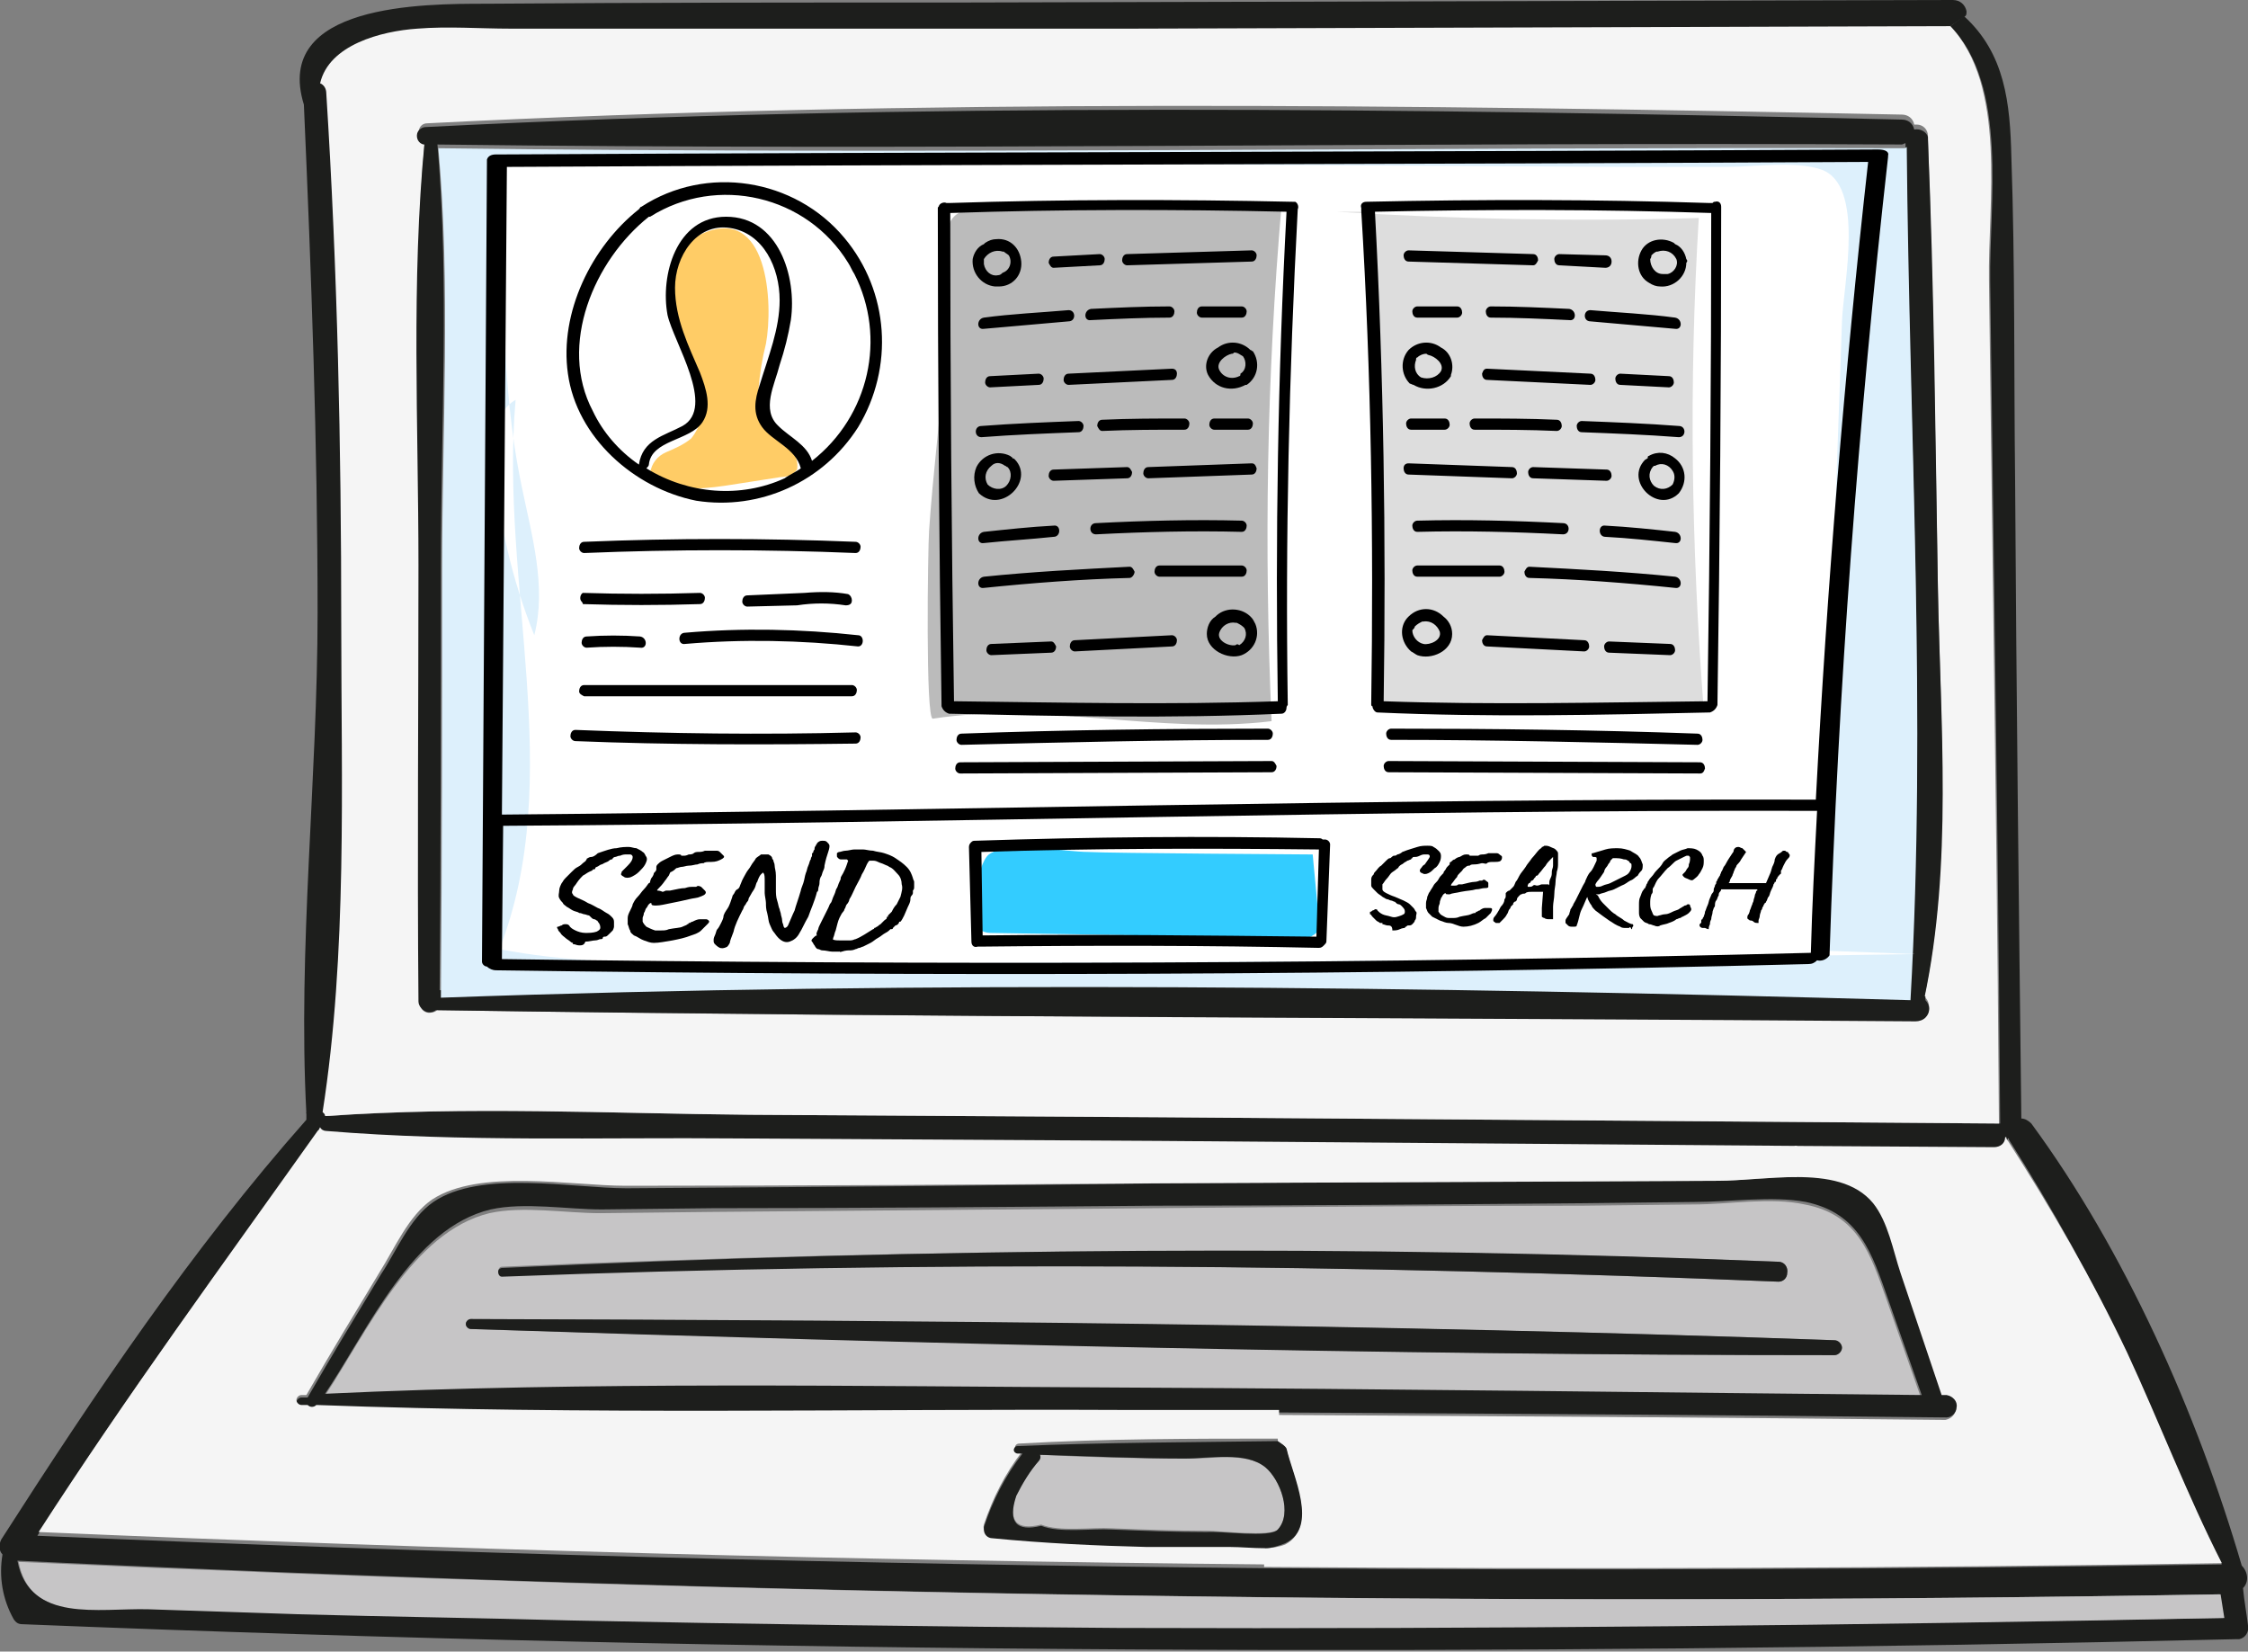 <?xml version="1.0" encoding="UTF-8"?> <svg xmlns="http://www.w3.org/2000/svg" xmlns:xlink="http://www.w3.org/1999/xlink" id="Layer_1" x="0px" y="0px" viewBox="0 0 180.5 132.6" style="enable-background:new 0 0 180.5 132.6;" xml:space="preserve"><rect x="0" y="0" width="180.5" height="132.6" fill="#808080" stroke="none"/><style type="text/css"> .st0{fill:#C6C5C6;} .st1{fill:#1D1E1C;} .st2{fill:#F5F5F5;} .st3{fill:#DDF0FC;} .st4{fill:#FFFFFF;} .st5{fill:#FFCC66;} .st6{fill:#33CCFF;} .st7{fill:#BBBBBB;} .st8{fill:#DDDDDD;} .st9{enable-background:new ;}</style><path class="st0" d="M101.6,117.8c1.2,1,2.2,3.7,1,5c-0.6,0.6-4.6,0.1-5.7,0.1c-2.5,0-5.1-0.1-7.6-0.2c-1.7-0.1-4.2,0.3-5.7-0.3 c-2,0.5-2.7-0.3-2-2.4c0.5-1,1.1-1.9,1.8-2.7c0.1-0.1,0.2-0.3,0.1-0.5c3.9,0.2,7.8,0.3,11.6,0.3C97.1,117.2,100,116.5,101.6,117.8z"></path><path class="st0" d="M151.5,104.4c0.9,2.6,1.8,5.1,2.7,7.7c-21.3-0.2-42.7-0.4-64-0.4c-21.4-0.1-42.8-0.4-64.2,0.5 c3.5-5.3,7.1-13.3,13.3-14.8c2.7-0.6,6.1,0,8.9,0l8.9-0.1C69,97.2,80.8,97.1,92.6,97c11.5-0.1,23-0.2,34.5-0.2l8.9-0.1 c2.8,0,6.2-0.6,8.9,0C149.2,97.5,150.2,100.7,151.5,104.4z M147.3,108.8c0.3,0,0.6-0.3,0.6-0.6s-0.3-0.6-0.6-0.6 c-36.4-1.3-73-1.5-109.5-1.7c-0.2,0-0.4,0.2-0.4,0.4s0.2,0.4,0.4,0.4C74.2,107.8,110.8,108.8,147.3,108.8z M142.8,102.9 c0.5,0,0.8-0.5,0.7-0.9c0-0.4-0.3-0.7-0.7-0.7c-34.2-1.3-68.3-1.1-102.5,0.4c-0.2,0-0.3,0.2-0.3,0.4c0,0.2,0.2,0.3,0.3,0.3 C74.4,101.2,108.6,101.5,142.8,102.9z"></path><path class="st1" d="M180.5,130.5c0.1,0.5-0.2,1-0.7,1.1h-0.2c-59.2,1.4-118.6,1.2-177.8-1.2c-0.3,0-0.5-0.1-0.7-0.4 c-0.9-1.6-1.2-3.4-0.9-5.2c-0.3-0.3-0.3-0.8-0.1-1.2c7.5-11.7,15.3-23.3,24.5-33.7v-0.6l1.3-0.1c0.1,0.1,0.3,0.2,0.3,0.4h0.1 c11.3-0.8,22.7-0.2,34-0.1l33,0.2l67,0.5c0.1,0,0.2,0,0.3,0c-0.1-14.9-0.3-29.8-0.5-44.6l-0.3-23c-0.1-6.1,1.5-15.7-3.2-20.5 l1.1-0.8c3.3,3,3.7,7,3.8,11.3c0.3,8.6,0.2,17.3,0.3,25.9c0.1,17.1,0.3,34.2,0.5,51.3c0.3,0,0.6,0.2,0.8,0.4 c7.5,10.2,13.3,23.2,16.9,35.5c0.5,0.5,0.6,1.3,0.1,1.8c0,0,0,0,0,0l0,0C180.2,128.6,180.4,129.6,180.5,130.5z M178.5,129.9 l-0.3-1.9c-58.9,1-117.9,0.1-176.8-2.7c0.9,4.9,6.3,3.7,10.4,3.8l12,0.4l22,0.5c14.7,0.3,29.3,0.5,43.9,0.6 C119.3,130.8,148.9,130.4,178.5,129.9L178.5,129.9L178.5,129.9z M178.4,125.6c-2.8-5.5-5-11.3-7.6-16.9c-2.8-5.9-6-11.7-9.5-17.2 c0,0,0-0.1,0-0.1h-0.1c0,0.5-0.4,0.8-0.9,0.8l-16-0.1l-51-0.3l-34-0.2c-11-0.1-22.1,0.3-33-0.6c-0.2,0-0.4-0.1-0.5-0.3l-0.2,0.2 c0,0.1-0.1,0.2-0.2,0.2c-7.6,10.6-15.4,21.1-22.4,32.2c32.8,1.4,65.6,2.3,98.5,2.6C127.2,126.1,152.8,126,178.4,125.6L178.4,125.6 L178.4,125.6z"></path><path class="st0" d="M178.3,128l0.3,1.9c-29.6,0.6-59.2,0.9-88.8,0.8c-14.7-0.1-29.3-0.3-43.9-0.6c-7.3-0.2-14.7-0.3-22-0.5l-12-0.4 c-4-0.1-9.5,1.1-10.4-3.8C60.3,128.1,119.3,129,178.3,128z"></path><path class="st2" d="M170.8,108.6c2.6,5.6,4.8,11.4,7.6,16.9c-25.6,0.4-51.3,0.5-76.9,0.3v-1.5c0.6,0,1.2-0.1,1.7-0.3 c2.6-1.4,0.6-5.4,0.1-7.6c-0.1-0.3-0.3-0.5-0.7-0.5v-2.3c17.9,0.1,35.7,0.2,53.6,0.4c0.5-0.1,0.9-0.5,0.8-1c0-0.4-0.4-0.8-0.8-0.8 h-0.4c-1.1-3.3-2.2-6.6-3.3-9.8c-0.6-1.7-1-4.1-2.2-5.6c-1.4-1.7-3.7-2.1-6.2-2.1V92l16,0.1c0.5,0,0.9-0.3,0.9-0.8h0.1 c0,0,0,0.1,0,0.1C164.7,97,168,102.7,170.8,108.6z"></path><path class="st2" d="M160.5,90.2c-0.1,0-0.2,0-0.3,0l-67-0.5l-33-0.2c-11.3-0.1-22.7-0.7-34,0.1h-0.1c0-0.2-0.2-0.3-0.3-0.4 c2-12.7,1.4-26.3,1.5-39.2c0-14.2-0.2-28.5-1.2-42.6c0-0.4-0.2-0.7-0.6-0.8c0.7-3,4.9-4.2,7.8-4.4c2.5-0.2,5,0,7.5,0h17l33,0 l65.7-0.2c4.7,4.8,3.1,14.4,3.2,20.5c0.1,7.7,0.2,15.3,0.3,23C160.2,60.5,160.4,75.3,160.5,90.2z M154.5,80.1 c2.2-10.7,1.3-22.1,1.1-33c-0.2-12.1-0.4-24.1-0.8-36.2c0-0.5-0.4-0.9-0.9-0.9c0,0,0,0,0,0h-0.2c-0.1-0.5-0.5-0.8-1-0.8 C113.4,8.4,73.6,7.9,34.3,9.9c-0.4,0-0.7,0.3-0.7,0.8c0,0.3,0.2,0.6,0.5,0.7c-1,11.3-0.4,22.8-0.4,34.1c0,11.7-0.1,23.3,0,35 c0,0.5,0.4,0.9,0.9,0.8c0.2,0,0.4-0.1,0.5-0.2c39.6,0.6,79.2,0.6,118.8,0.8c0.6,0,1-0.4,1-1c0-0.3-0.1-0.6-0.3-0.8 C154.6,80.2,154.6,80.2,154.5,80.1L154.5,80.1L154.5,80.1z"></path><path class="st1" d="M156.8,0c0.6,0,1,0.4,1.1,0.9c0,0.2,0,0.3-0.1,0.4l-1.2,0.8L90.9,2.3H41c-2.5,0-5-0.2-7.5,0 c-2.9,0.2-7.1,1.3-7.8,4.4c0.3,0.1,0.5,0.4,0.5,0.8c0.9,14.2,1.2,28.4,1.2,42.6c0,12.8,0.5,26.4-1.5,39.2l-1.3,0.1 c-0.7-13.3,0.9-26.9,0.9-40.2c0-13.6-0.5-27.2-1.1-40.8C21.9,0.3,34,0.3,39,0.3c13-0.1,25.9-0.1,38.9-0.1L156.8,0z"></path><path class="st1" d="M156.3,112c0.5,0.1,0.9,0.5,0.8,1c0,0.4-0.4,0.8-0.8,0.8c-17.9-0.2-35.7-0.3-53.6-0.4H90.3 c-21.6-0.1-43.3,0.4-64.9-0.4c-0.2,0.2-0.5,0.2-0.7,0h-0.5c-0.2,0-0.4-0.2-0.4-0.4c0-0.2,0.2-0.4,0.4-0.4h0.5 c1.9-3.3,3.9-6.6,5.9-9.9c1.2-1.8,2.3-4.5,4.2-5.8c3.8-2.6,11.2-1.1,15.5-1.1c14.5-0.1,28.9-0.2,43.3-0.4 c14.8-0.1,29.5-0.1,44.3-0.2c1.7,0,4-0.3,6.3-0.3c2.5,0,4.8,0.4,6.2,2.1c1.2,1.5,1.6,3.8,2.2,5.6c1.1,3.3,2.2,6.5,3.3,9.8H156.3 L156.3,112z M154.3,112c-0.9-2.6-1.8-5.1-2.7-7.7c-1.3-3.7-2.3-6.9-6.6-7.8c-2.7-0.5-6.1,0-8.9,0l-8.9,0.1 c-11.5,0.1-23,0.2-34.5,0.2c-11.8,0.1-23.7,0.2-35.5,0.2l-8.9,0.1c-2.7,0-6.2-0.6-8.9,0c-6.3,1.5-9.8,9.6-13.3,14.8 c21.3-1,42.8-0.6,64.2-0.5S132.9,111.8,154.3,112L154.3,112z"></path><path class="st1" d="M155.6,47.2c0.2,10.9,1.2,22.2-1.1,33l-1.2-0.2c1.4-22.8,0-45.6-0.3-68.5c-0.1,0-0.2,0.1-0.3,0.1 c-39.2-0.2-78.5,0.5-117.7,0h-1c-0.4-0.1-0.6-0.5-0.5-0.9c0.1-0.3,0.4-0.5,0.7-0.5c39.3-2,79.1-1.5,118.5-0.6c0.5,0,0.9,0.3,1,0.8 c0.5-0.1,1,0.2,1.1,0.6c0,0.1,0,0.1,0,0.2C155.3,23,155.4,35.1,155.6,47.2z"></path><path class="st1" d="M154.6,80.3c0.4,0.4,0.4,1,0,1.4c-0.2,0.2-0.5,0.3-0.8,0.3c-39.6-0.3-79.2-0.3-118.8-0.9 c-0.4,0.3-0.9,0.2-1.2-0.2c-0.1-0.1-0.2-0.3-0.2-0.5c-0.1-11.7,0-23.3,0-35c0-11.3-0.6-22.8,0.5-34.1h1c1,11.2,0.3,22.8,0.3,34 s0,22.8-0.1,34.2c39.2-1.3,78.8-0.9,118,0.2l1.3,0.3C154.6,80.2,154.6,80.2,154.6,80.3z"></path><path class="st3" d="M153.1,11.8c0.2,22.8,1.6,45.7,0.3,68.5c-39.2-1.1-78.8-1.6-118-0.2c0.1-11.4,0.1-22.8,0.1-34.2 s0.7-22.8-0.3-34c39.2,0.5,78.5-0.1,117.7,0C152.9,11.9,153,11.9,153.1,11.8z"></path><path class="st1" d="M147.3,107.6c0.3,0,0.6,0.3,0.6,0.6s-0.3,0.6-0.6,0.6c-36.5,0-73-0.9-109.5-2.1c-0.2,0-0.4-0.2-0.4-0.4 s0.2-0.4,0.4-0.4C74.3,106,110.8,106.3,147.3,107.6z"></path><path class="st2" d="M144.3,92v2.5c-2.2,0-4.6,0.3-6.3,0.3l-44.4,0.2c-14.5,0.1-28.9,0.2-43.4,0.2c-4.3,0-11.7-1.4-15.5,1.1 c-1.9,1.3-3,3.9-4.2,5.8c-2,3.3-4,6.6-5.9,9.9h-0.4c-0.2,0-0.4,0.2-0.4,0.4c0,0.2,0.2,0.4,0.4,0.4h0.5c0.2,0.2,0.5,0.2,0.7,0 c21.6,0.8,43.3,0.3,64.9,0.4h12.4v2.3c-7,0-13.9,0-20.9,0.4c-0.1,0-0.3,0.1-0.3,0.3c0,0.1,0.1,0.3,0.3,0.3h0.3 c-1.4,1.8-2.4,3.8-3.1,5.9c-0.1,0.4,0.1,0.7,0.5,0.8h0.2c4.1,0.3,8.3,0.6,12.4,0.7c2.2,0.1,4.5,0.1,6.7,0c0.7,0,1.8,0.1,2.8,0.1v1.6 c-32.8-0.3-65.7-1.2-98.5-2.6c7.1-11,14.8-21.5,22.4-32.2l0.1-0.1l0.1-0.2c0.1,0.2,0.3,0.3,0.5,0.3c10.9,0.9,22,0.5,33,0.6l34,0.2 L144.3,92z"></path><path class="st1" d="M142.8,101.3c0.5,0,0.8,0.5,0.7,0.9c0,0.4-0.3,0.7-0.7,0.7c-34.1-1.4-68.4-1.7-102.5-0.4 c-0.2,0-0.3-0.2-0.3-0.4c0-0.2,0.2-0.3,0.3-0.3C74.5,100.2,108.6,99.9,142.8,101.3z"></path><path class="st1" d="M103.3,116.3c0.5,2.2,2.6,6.3-0.1,7.6c-0.5,0.2-1.1,0.4-1.6,0.4c-1,0-2-0.1-2.8-0.1h-6.7 c-4.1-0.1-8.3-0.3-12.4-0.7c-0.4,0-0.7-0.3-0.7-0.7c0-0.1,0-0.1,0-0.2c0.7-2.1,1.7-4.1,3.1-5.9h-0.4c-0.1,0-0.3-0.1-0.3-0.3 c0-0.1,0.1-0.3,0.3-0.3l0,0l0,0c7-0.3,13.9-0.3,20.9-0.4C102.9,115.9,103.2,116.1,103.3,116.3z M102.6,122.8c1.2-1.3,0.2-4-1-5 c-1.6-1.3-4.5-0.7-6.5-0.7c-3.9,0-7.8-0.2-11.6-0.3c0.1,0.2,0,0.4-0.1,0.5c-0.7,0.8-1.3,1.8-1.8,2.8c-0.7,2.1,0,2.9,2,2.4 c1.5,0.6,4,0.2,5.7,0.3c2.5,0.1,5.1,0.2,7.6,0.2C98,122.9,102,123.5,102.6,122.8L102.6,122.8L102.6,122.8z"></path><path class="st4" d="M40.6,12.9c-0.2,8.8-0.5,17.6,1.3,26.2c0.8,3.9,2,8,1,11.9c-1.8-4.5-2.9-9.2-3.2-14c-0.1-1.8,0.1-4,1.7-4.9 c-1.3,14.8,4.1,30.3-1.3,44.1c5.1,1,10.4,1.1,15.6,1.1c32.7,0.1,65.4-0.2,98.1-0.7l-8-0.3c0.2,0,1.4-30.7,1.5-33.5 c0.2-5.7,0.4-11.3,0.6-17c0.1-2.9,1.9-11-1.7-12.2c-2.1-0.7-5.3-0.2-7.5-0.2H130l-16.9-0.1L79,13.1L40.6,12.9z"></path><path class="st5" d="M61.5,27.6c-0.3,1.2-0.5,2.4-0.6,3.7c-0.1,1.3,0.3,2.5,1.1,3.5c0.4,0.5,1,0.8,1.4,1.2c0.5,0.4,0.7,1.1,0.6,1.7 c-0.3,0.4-0.8,0.6-1.3,0.6L58.2,39c-2.1,0.3-4.5,0.5-6-1c0.1-0.8,0.6-1.4,1.3-1.7c0.7-0.3,1.4-0.6,2-1.1c0.8-1,1.1-2.3,0.7-3.5 c-0.6-3.8-5.3-10.4,0.1-12.9S62.1,24.4,61.5,27.6z"></path><path class="st6" d="M78.6,74.6c0.3,0.2,0.6,0.3,0.9,0.3l24.9,0.4c0.5,0.1,1-0.1,1.4-0.5c0.1-0.3,0.2-0.6,0.1-0.9l-0.5-5.3 c0,0-16.5-0.1-18-0.2c-1.9,0-6.5-0.9-8,0.2C78.4,69.4,77.9,73.7,78.6,74.6z"></path><path class="st7" d="M74.9,57.7c9-1.4,18.2,1.3,27.2,0.2c-0.6-13.8-0.4-27.6,0.8-41.4c-4.7,0-9.5,0-14.2,0.1c-2.4,0-4.8,0.1-7.2,0.1 c-1.4,0-4-0.4-5,0.8c-0.9,1.1-0.4,3.4-0.4,4.6c0,2.3-0.1,4.6-0.3,6.9c-0.3,4.6-0.9,9.1-1.2,13.6C74.5,44,74.3,57.8,74.9,57.7z"></path><path class="st8" d="M110,17c0.7,12.8,1,25.6,0.7,38.4c-0.1,0.5,0.1,1,0.4,1.4c0.3,0.1,0.6,0.2,0.9,0.2h24.8 c-1-13.1-1.2-26.3-0.4-39.5c-9.7,0.3-19.4,0.1-29.1-0.5"></path><path d="M150.8,12C113.9,12.2,77,12.2,40,12.4h-0.2c-0.3,0-0.6,0.1-0.7,0.4l-0.4,64.4c0,0.2,0.2,0.4,0.4,0.4 c0.2,0.2,0.5,0.3,0.7,0.3c35.1,0.5,70.3,0.4,105.4-0.5c0.3,0,0.5-0.1,0.7-0.3c0.4,0.1,0.8-0.1,1-0.4c0.7-21.4,2.3-42.8,4.7-64.1 c0,0,0-0.1,0-0.1C151.7,12.2,151.4,12,150.8,12z M145.8,64.2c-35.2-0.1-70.3,0.9-105.5,1.2l0.4-52c36.4-0.2,72.9-0.2,109.3-0.4 C148.1,30,146.7,47.1,145.8,64.2L145.8,64.2z M40.3,77l0.1-10.7c35.2-0.2,70.3-1.3,105.5-1.2c-0.2,3.8-0.4,7.6-0.5,11.4h-0.1 C110.3,77.4,75.3,77.5,40.3,77z"></path><path d="M51.5,16.6c-0.1,0-0.1,0.1-0.2,0.2c-3.8,3-6.4,8.3-5.7,13.2c0.7,5.1,5.3,9.2,10.3,10.2c5.1,0.8,10.2-1.5,13-5.9 c2.9-4.8,2.5-10.9-1.1-15.2C63.8,14.3,56.7,13.2,51.5,16.6z M51.9,37.6c0.1-0.1,0.2-0.2,0.2-0.3c0.2-2,3.3-1.9,4.3-3.4 c0.8-1.2,0.3-2.7-0.2-4c-0.9-2.1-2-4.3-2-6.8s1.7-5.2,4.4-4.8c2.7,0.4,4,3.2,4,5.8c0,2.3-0.9,4.5-1.6,6.8c-0.4,1.2-0.6,2.3,0.2,3.4 s2.7,1.7,3.1,3.3c-0.4,0.3-0.9,0.5-1.3,0.8C59.5,40,55.3,39.7,51.9,37.6L51.9,37.6z M65.2,37c-0.4-1.3-1.8-1.9-2.7-2.8 c-1.4-1.3-0.3-3.3,0.1-4.9c0.4-1.2,0.7-2.4,0.9-3.6c0.5-3.5-1-8.3-5.2-8.3c-4,0-5.3,4.7-4.7,7.9c0.5,2.2,3.9,7.4,1.2,8.9 c-1.5,0.8-3.2,1.1-3.5,3.1c-1.6-1.1-2.9-2.6-3.7-4.3c-2.8-5.3,0.1-12.1,4.5-15.6l0.1,0c5.4-3.4,12.6-1.7,15.9,3.7 c0.2,0.3,0.3,0.6,0.5,0.9C71.2,27.1,69.8,33.4,65.2,37L65.2,37z"></path><path d="M104.2,16.8c0.1-0.2,0-0.5-0.2-0.6c-0.1,0-0.1,0-0.2,0c-9.2-0.2-18.4-0.2-27.6,0.1c-0.1,0-0.1,0-0.2,0 c-0.2-0.1-0.5,0-0.6,0.2c0,0.1-0.1,0.1-0.1,0.2c0,13.3,0.1,26.7,0.3,40c0.1,0.3,0.3,0.5,0.6,0.6c8.9,0.2,17.8,0.4,26.7,0 c0.2,0,0.4-0.2,0.4-0.5c0,0,0,0,0,0c0-0.1,0.1-0.2,0.1-0.2C103.2,43.2,103.5,30,104.2,16.8z M76.6,56.3c-0.2-13.1-0.3-26.1-0.3-39.2 c9-0.3,18-0.3,27-0.1c-0.7,13.1-0.9,26.2-0.7,39.3C93.9,56.6,85.2,56.4,76.6,56.3L76.6,56.3z"></path><path d="M101.8,59.4c0.3,0,0.4-0.3,0.4-0.5c0-0.2-0.2-0.4-0.4-0.4c-8.2,0-16.4,0.1-24.6,0.4c-0.3,0-0.4,0.3-0.4,0.5 c0,0.2,0.2,0.4,0.4,0.4C85.4,59.6,93.6,59.4,101.8,59.4z"></path><path d="M102.1,61.1l-25,0.1c-0.3,0-0.4,0.3-0.4,0.5c0,0.2,0.2,0.4,0.4,0.4l25-0.1c0.3,0,0.4-0.3,0.4-0.5 C102.4,61.3,102.3,61.1,102.1,61.1z"></path><path d="M106.2,67.4c-0.1-0.1-0.2-0.1-0.3-0.1c-9.2-0.2-18.4-0.1-27.6,0.2c-0.1,0-0.2,0-0.3,0.1c-0.1,0.1-0.2,0.2-0.2,0.4l0.2,7.6 c0,0.3,0.2,0.5,0.5,0.4c0,0,0.1,0,0.1,0h0.1c9.1-0.1,18.2-0.1,27.2,0.1c0.2,0,0.3-0.1,0.4-0.2c0.1-0.1,0.2-0.2,0.2-0.3l0.3-7.8 c0-0.2-0.2-0.4-0.4-0.4C106.3,67.4,106.2,67.4,106.2,67.4z M78.9,75.1l-0.1-6.7c9-0.3,18.1-0.3,27.1-0.2l-0.2,7 C96.7,75.1,87.8,75,78.9,75.1z"></path><path d="M68.7,43.5c-7.3-0.3-14.5-0.3-21.8,0c-0.3,0-0.4,0.3-0.4,0.5c0,0.2,0.2,0.4,0.4,0.4c7.3-0.3,14.5-0.3,21.8,0 c0.3,0,0.4-0.3,0.4-0.5C69.1,43.7,68.9,43.5,68.7,43.5z"></path><path d="M46.8,48.5c3.1,0.1,6.3,0.1,9.4,0c0.3,0,0.4-0.3,0.4-0.5c0-0.2-0.2-0.4-0.4-0.4c-3.1,0.1-6.3,0.1-9.4,0 c-0.2,0.1-0.3,0.5-0.1,0.7C46.7,48.3,46.8,48.4,46.8,48.5z"></path><path d="M64.6,47.6L60,47.8c-0.3,0-0.4,0.3-0.4,0.5c0,0.2,0.2,0.4,0.4,0.4l4-0.1c1.3-0.2,2.6-0.2,3.9,0c0.3,0,0.5-0.1,0.5-0.4 c0-0.2-0.1-0.4-0.3-0.5C67,47.5,65.8,47.5,64.6,47.6z"></path><path d="M51.4,51.1c-1.4-0.1-2.9-0.1-4.3,0c-0.3,0-0.4,0.3-0.4,0.5c0,0.2,0.2,0.4,0.4,0.4c1.4-0.1,2.9-0.1,4.3,0 C52,52.1,52,51.2,51.4,51.1z"></path><path d="M68.9,51c-4.6-0.5-9.3-0.6-13.9-0.2c-0.6,0-0.6,1,0,0.9c4.6-0.4,9.3-0.3,13.9,0.2C69.4,51.9,69.4,51,68.9,51z"></path><path d="M46.9,55.9c7.2,0,14.3,0,21.5,0c0.3,0,0.4-0.3,0.4-0.5c0-0.2-0.2-0.4-0.4-0.4c-7.2,0-14.3,0-21.5,0c-0.3,0-0.4,0.3-0.4,0.5 C46.5,55.7,46.7,55.8,46.9,55.9z"></path><path d="M68.7,58.8c-7.5,0.2-15,0.1-22.5-0.2c-0.3,0-0.4,0.3-0.4,0.5c0,0.2,0.2,0.4,0.4,0.4c7.5,0.3,15,0.3,22.5,0.2 c0.3,0,0.4-0.3,0.4-0.5C69.1,59,68.9,58.8,68.7,58.8z"></path><path d="M80.2,23c1.1,0,1.9-0.9,1.8-2s-0.9-1.9-2-1.8c-0.3,0-0.6,0.1-0.9,0.3c0,0-0.1,0.1-0.1,0.1c-0.5,0.2-0.8,0.7-0.9,1.2 c-0.1,1.1,0.7,2.1,1.8,2.2C80,23,80.1,23,80.2,23z M80.1,22.1c-0.5,0.1-1-0.3-1.1-0.9c0-0.1,0-0.3,0-0.4c0.3-0.5,0.9-0.8,1.5-0.6 h0.1c0.1,0.1,0.3,0.2,0.4,0.3c0.3,0.5,0.1,1.2-0.5,1.4C80.4,22,80.3,22.1,80.1,22.1z"></path><path d="M90.5,21.3l10-0.3c0.3,0,0.4-0.3,0.4-0.5c0-0.2-0.2-0.4-0.4-0.4l-10,0.3c-0.3,0-0.4,0.3-0.4,0.5 C90.1,21.1,90.3,21.3,90.5,21.3z"></path><path d="M84.6,21.5l3.7-0.2c0.3,0,0.4-0.3,0.4-0.5c0-0.2-0.2-0.4-0.4-0.4l-3.7,0.2c-0.3,0-0.4,0.3-0.4,0.5 C84.3,21.3,84.4,21.5,84.6,21.5z"></path><path d="M99.7,25.5c0.3,0,0.4-0.3,0.4-0.5c0-0.2-0.2-0.4-0.4-0.4h-3.2c-0.3,0-0.4,0.3-0.4,0.5c0,0.2,0.2,0.4,0.4,0.4H99.7z"></path><path d="M87.6,25.7c2.1-0.1,4.2-0.2,6.3-0.2c0.3,0,0.4-0.3,0.4-0.5c0-0.2-0.2-0.4-0.4-0.4c-2.1,0-4.2,0.1-6.3,0.2 C87,24.9,87,25.8,87.6,25.7z"></path><path d="M85.8,24.9c-2.3,0.2-4.6,0.3-6.8,0.6c-0.6,0.1-0.6,1,0,0.9c2.3-0.2,4.5-0.4,6.8-0.6C86.4,25.8,86.4,24.9,85.8,24.9z"></path><path d="M81.5,36.9c-0.1-0.1-0.1-0.1-0.2-0.1c0-0.1-0.1-0.1-0.2-0.2c-1-0.5-2.2-0.1-2.7,0.9c-0.3,0.7-0.2,1.5,0.2,2.1 C80.4,41.3,83.1,38.6,81.5,36.9z M80.7,37.4L80.7,37.4c0.1,0,0.1,0.1,0.2,0.1c0.4,0.4,0.3,1.1-0.1,1.5c-0.4,0.4-1.1,0.3-1.5-0.1 c-0.3-0.5-0.2-1.1,0.3-1.5C79.9,37.1,80.3,37.1,80.7,37.4L80.7,37.4z"></path><path d="M100.5,37.2l-8.3,0.3c-0.3,0-0.4,0.3-0.4,0.5c0,0.2,0.2,0.4,0.4,0.4l8.3-0.3c0.3,0,0.4-0.3,0.4-0.5 C100.8,37.3,100.7,37.2,100.5,37.2z"></path><path d="M90.5,37.5l-5.9,0.2c-0.3,0-0.4,0.3-0.4,0.5c0,0.2,0.2,0.4,0.4,0.4l5.9-0.2c0.3,0,0.4-0.3,0.4-0.5 C90.8,37.7,90.7,37.5,90.5,37.5z"></path><path d="M88,42.9c3.9-0.2,7.8-0.3,11.7-0.2c0.3,0,0.4-0.3,0.4-0.5c0-0.2-0.2-0.4-0.4-0.4c-3.9-0.1-7.8,0-11.7,0.2 C87.4,42,87.4,42.9,88,42.9z"></path><path d="M79,42.7c-0.6,0.1-0.6,1,0,0.9c1.9-0.2,3.7-0.3,5.6-0.5c0.6,0,0.6-1,0-0.9C82.7,42.3,80.9,42.5,79,42.7z"></path><path d="M99.7,45.4c-2.2,0-4.4,0-6.6,0c-0.3,0-0.4,0.3-0.4,0.5c0,0.2,0.2,0.4,0.4,0.4c2.2,0,4.4,0,6.6,0c0.3,0,0.4-0.3,0.4-0.5 C100.1,45.6,99.9,45.4,99.7,45.4z"></path><path d="M90.7,45.5c-3.9,0.2-7.8,0.4-11.7,0.8c-0.6,0.1-0.6,1,0,0.9c3.9-0.4,7.8-0.7,11.7-0.8c0.2,0,0.4-0.3,0.4-0.5 C91,45.7,90.9,45.5,90.7,45.5z"></path><path d="M100.4,28.1c-0.7-0.7-1.8-0.8-2.6-0.2c-0.8,0.4-1.2,1.4-0.8,2.2c0.6,1.1,1.9,1.4,3,0.8c0,0,0,0,0.1,0 c0.9-0.6,1.1-1.8,0.5-2.7C100.5,28.2,100.5,28.1,100.4,28.1z M99.5,30.2c-0.6,0.3-1.3,0.1-1.6-0.5c-0.3-0.6,0.5-1.2,1-1.3 c0.1,0,0.1,0,0.2-0.1c0.3,0,0.5,0.2,0.7,0.3c0.3,0.4,0.3,1.1-0.2,1.4C99.6,30.1,99.6,30.2,99.5,30.2z"></path><path d="M94.1,29.6l-8.3,0.4c-0.3,0-0.4,0.3-0.4,0.5c0,0.2,0.2,0.4,0.4,0.4l8.3-0.4c0.3,0,0.4-0.3,0.4-0.5 C94.5,29.7,94.3,29.6,94.1,29.6z"></path><path d="M79.5,30.2c-0.3,0-0.4,0.3-0.4,0.5c0,0.2,0.2,0.4,0.4,0.4l3.9-0.2c0.3,0,0.4-0.3,0.4-0.5c0-0.2-0.2-0.4-0.4-0.4L79.5,30.2z"></path><path d="M97.6,49.5c-0.5,0.3-0.7,0.9-0.7,1.4c0,1.3,1.7,2.1,2.8,1.7c1-0.4,1.5-1.5,1.1-2.5c-0.1-0.2-0.2-0.4-0.3-0.5 c-0.7-0.8-2-0.9-2.8-0.2C97.7,49.4,97.7,49.4,97.6,49.5z M99.2,51.8c-0.6,0.1-1.5-0.4-1.3-1c0.2-0.6,0.8-0.9,1.3-0.8h0.1 c0.2,0.1,0.4,0.2,0.6,0.4c0.3,0.5,0.1,1.1-0.4,1.4C99.4,51.7,99.3,51.7,99.2,51.8L99.2,51.8z"></path><path d="M94.1,51l-7.8,0.4c-0.3,0-0.4,0.3-0.4,0.5c0,0.2,0.2,0.4,0.4,0.4l7.8-0.4c0.3,0,0.4-0.3,0.4-0.5C94.5,51.2,94.3,51,94.1,51z "></path><path d="M84.4,51.5l-4.8,0.2c-0.3,0-0.4,0.3-0.4,0.5c0,0.2,0.2,0.4,0.4,0.4l4.8-0.2c0.3,0,0.4-0.3,0.4-0.5 C84.7,51.7,84.6,51.5,84.4,51.5z"></path><path d="M100.2,34.5c0.3,0,0.4-0.3,0.4-0.5c0-0.2-0.2-0.4-0.4-0.4h-2.7c-0.3,0-0.4,0.3-0.4,0.5c0,0.2,0.2,0.4,0.4,0.4H100.2z"></path><path d="M88.5,34.6c2.2-0.1,4.4-0.1,6.6-0.1c0.3,0,0.4-0.3,0.4-0.5c0-0.2-0.2-0.4-0.4-0.4c-2.2,0-4.4,0-6.6,0.1 c-0.3,0-0.4,0.3-0.4,0.5C88.2,34.4,88.3,34.6,88.5,34.6z"></path><path d="M78.8,35.1c2.6-0.2,5.2-0.3,7.8-0.4c0.3,0,0.4-0.3,0.4-0.5c0-0.2-0.2-0.4-0.4-0.4c-2.6,0.1-5.2,0.2-7.8,0.4 C78.2,34.2,78.2,35.1,78.8,35.1z"></path><path d="M110.1,56.5c0,0.1,0,0.2,0.1,0.2c0,0.2,0.2,0.5,0.4,0.5c0,0,0,0,0,0c8.9,0.4,17.8,0.2,26.7,0c0.3-0.1,0.5-0.3,0.6-0.6 c0.2-13.3,0.3-26.7,0.3-40c0-0.3-0.2-0.5-0.5-0.4c-0.1,0-0.1,0-0.2,0.1c-0.1,0-0.1,0-0.2,0c-9.2-0.3-18.4-0.3-27.6-0.1 c-0.3,0-0.5,0.2-0.4,0.5c0,0.1,0,0.1,0,0.2C110.1,30,110.3,43.2,110.1,56.5z M111.1,56.3c0.2-13.1,0-26.2-0.7-39.3 c9-0.2,18-0.2,27,0.1c0,13.1-0.1,26.1-0.3,39.2C128.3,56.4,119.7,56.6,111.1,56.3L111.1,56.3z"></path><path d="M111.7,59.4c-0.3,0-0.4-0.3-0.4-0.5c0-0.2,0.2-0.4,0.4-0.4c8.2,0,16.4,0.1,24.6,0.4c0.3,0,0.4,0.3,0.4,0.5 c0,0.2-0.2,0.4-0.4,0.4C128.2,59.6,119.9,59.4,111.7,59.4z"></path><path d="M136.5,62.1l-25-0.1c-0.3,0-0.4-0.3-0.4-0.5c0-0.2,0.2-0.4,0.4-0.4l25,0.1c0.3,0,0.4,0.3,0.4,0.5 C136.8,62,136.7,62.1,136.5,62.1"></path><path d="M135.4,20.8c-0.1-0.5-0.4-1-0.9-1.2c0,0-0.1-0.1-0.1-0.1c-0.9-0.5-2.1-0.3-2.6,0.6c-0.5,0.9-0.3,2.1,0.6,2.6 c0.3,0.2,0.6,0.3,0.9,0.3c1.1,0.1,2.1-0.8,2.1-1.9C135.5,21,135.5,20.9,135.4,20.8z M132.6,20.5c0.1-0.1,0.2-0.2,0.4-0.3h0.1 c0.6-0.2,1.2,0,1.5,0.6c0.2,0.5-0.2,1.1-0.7,1.2c-0.1,0-0.2,0-0.4,0c-0.6,0-1-0.6-1-1.2C132.5,20.8,132.6,20.7,132.6,20.5z"></path><path d="M123.1,21.3l-10-0.3c-0.3,0-0.4-0.3-0.4-0.5c0-0.2,0.2-0.4,0.4-0.4l10,0.3c0.3,0,0.4,0.3,0.4,0.5 C123.4,21.1,123.3,21.3,123.1,21.3z"></path><path d="M128.9,21.5l-3.7-0.2c-0.3,0-0.4-0.3-0.4-0.5c0-0.2,0.2-0.4,0.4-0.4l3.7,0.1c0.3,0,0.5,0.2,0.5,0.5S129.2,21.5,128.9,21.5z"></path><path d="M113.8,25.5c-0.3,0-0.4-0.3-0.4-0.5c0-0.2,0.2-0.4,0.4-0.4h3.2c0.3,0,0.4,0.3,0.4,0.5c0,0.2-0.2,0.4-0.4,0.4H113.8z"></path><path d="M126,25.7c-2.1-0.1-4.2-0.2-6.3-0.2c-0.3,0-0.4-0.3-0.4-0.5c0-0.2,0.2-0.4,0.4-0.4c2.1,0,4.2,0.1,6.3,0.2 C126.6,24.9,126.6,25.8,126,25.7z"></path><path d="M127.7,24.9c2.3,0.2,4.6,0.3,6.8,0.6c0.6,0.1,0.6,1,0,0.9c-2.3-0.2-4.5-0.4-6.8-0.6C127.1,25.8,127.1,24.9,127.7,24.9z"></path><path d="M134.8,39.6c0.7-0.9,0.6-2.1-0.3-2.8c-0.6-0.5-1.4-0.6-2.1-0.2c-0.1,0-0.1,0.1-0.1,0.2c-0.1,0-0.1,0.1-0.2,0.1 C130.4,38.6,133.1,41.3,134.8,39.6z M134.3,38.9c-0.4,0.4-1,0.5-1.5,0.1c-0.4-0.4-0.5-1-0.1-1.5c0,0,0.1-0.1,0.1-0.1h0.1 c0.5-0.3,1.1-0.1,1.4,0.4C134.5,38.1,134.5,38.5,134.3,38.9L134.3,38.9z"></path><path d="M113.1,37.2l8.3,0.3c0.3,0,0.4,0.3,0.4,0.5c0,0.2-0.2,0.4-0.4,0.4l-8.3-0.3c-0.3,0-0.4-0.3-0.4-0.5 C112.7,37.3,112.9,37.2,113.1,37.2z"></path><path d="M123.1,37.5l5.9,0.2c0.3,0,0.4,0.3,0.4,0.5c0,0.2-0.2,0.4-0.4,0.4l-5.9-0.2c-0.3,0-0.4-0.3-0.4-0.5 C122.7,37.7,122.9,37.5,123.1,37.5z"></path><path d="M125.5,42.9c-3.9-0.2-7.8-0.3-11.7-0.2c-0.3,0-0.4-0.3-0.4-0.5c0-0.2,0.2-0.4,0.4-0.4c3.9-0.1,7.8,0,11.7,0.2 C126.1,42,126.1,42.9,125.5,42.9z"></path><path d="M134.5,42.7c0.6,0.1,0.6,1,0,0.9c-1.9-0.2-3.7-0.4-5.6-0.5c-0.6,0-0.6-1,0-0.9C130.8,42.3,132.7,42.5,134.5,42.7z"></path><path d="M113.8,45.4c2.2,0,4.4,0,6.6,0c0.3,0,0.4,0.3,0.4,0.5c0,0.2-0.2,0.4-0.4,0.4c-2.2,0-4.4,0-6.6,0c-0.3,0-0.4-0.3-0.4-0.5 C113.4,45.6,113.6,45.4,113.8,45.4z"></path><path d="M122.8,45.5c3.9,0.2,7.8,0.4,11.7,0.8c0.6,0.1,0.6,1,0,0.9c-3.9-0.4-7.8-0.7-11.7-0.8c-0.3,0-0.4-0.3-0.4-0.5 C122.5,45.7,122.6,45.5,122.8,45.5z"></path><path d="M113.5,30.9c1,0.6,2.4,0.3,3-0.7c0,0,0,0,0-0.1c0.3-0.8,0-1.8-0.8-2.2c-0.8-0.6-1.9-0.5-2.6,0.2c-0.7,0.8-0.6,2,0.1,2.7 C113.3,30.8,113.4,30.9,113.5,30.9z M113.8,28.7c0.2-0.2,0.5-0.3,0.7-0.3c0.1,0,0.1,0.1,0.2,0.1c0.5,0.1,1.3,0.7,1,1.3 c-0.3,0.5-1,0.7-1.6,0.5c-0.5-0.3-0.6-0.9-0.4-1.4C113.7,28.8,113.7,28.7,113.8,28.7z"></path><path d="M119.4,29.6l8.3,0.4c0.3,0,0.4,0.3,0.4,0.5c0,0.2-0.2,0.4-0.4,0.4l-8.3-0.4c-0.3,0-0.4-0.3-0.4-0.5 C119.1,29.7,119.2,29.6,119.4,29.6z"></path><path d="M134,30.2c0.3,0,0.4,0.3,0.4,0.5c0,0.2-0.2,0.4-0.4,0.4l-3.9-0.2c-0.3,0-0.4-0.3-0.4-0.5c0-0.2,0.2-0.4,0.4-0.4L134,30.2z"></path><path d="M113,49.6c-0.7,0.8-0.5,2,0.3,2.7c0.2,0.1,0.3,0.2,0.5,0.3c1.1,0.4,2.8-0.3,2.8-1.7c0-0.6-0.3-1.1-0.7-1.4 c-0.8-0.8-2-0.8-2.8,0C113.1,49.5,113,49.6,113,49.6z M113.6,50.3c0.2-0.2,0.4-0.3,0.6-0.4h0.1c0.6-0.1,1.1,0.3,1.3,0.8 c0.2,0.7-0.8,1.1-1.3,1c-0.5-0.1-0.9-0.6-0.9-1.1C113.5,50.5,113.6,50.4,113.6,50.3z"></path><path d="M119.4,51l7.8,0.4c0.3,0,0.4,0.3,0.4,0.5c0,0.2-0.2,0.4-0.4,0.4l-7.8-0.4c-0.3,0-0.4-0.3-0.4-0.5 C119.1,51.2,119.2,51,119.4,51z"></path><path d="M129.2,51.5l4.9,0.2c0.3,0,0.4,0.3,0.4,0.5c0,0.2-0.2,0.4-0.4,0.4l-4.9-0.2c-0.3,0-0.4-0.3-0.4-0.5 C128.8,51.7,129,51.5,129.2,51.5z"></path><path d="M113.3,34.5c-0.3,0-0.4-0.3-0.4-0.5c0-0.2,0.2-0.4,0.4-0.4h2.7c0.3,0,0.4,0.3,0.4,0.5c0,0.2-0.2,0.4-0.4,0.4H113.3z"></path><path d="M125,34.6c-2.2-0.1-4.4-0.1-6.6-0.1c-0.3,0-0.4-0.3-0.4-0.5c0-0.2,0.2-0.4,0.4-0.4c2.2,0,4.4,0,6.6,0.1 c0.3,0,0.4,0.3,0.4,0.5C125.4,34.4,125.2,34.6,125,34.6z"></path><path d="M134.8,35.1c-2.6-0.2-5.2-0.3-7.8-0.4c-0.3,0-0.4-0.3-0.4-0.5c0-0.2,0.2-0.4,0.4-0.4c2.6,0.1,5.2,0.2,7.8,0.4 C135.4,34.2,135.4,35.1,134.8,35.1z"></path><g class="st9"> <path d="M46.5,75.9c-0.2,0-0.3-0.1-0.5-0.1c0,0,0-0.1,0-0.1c0,0-0.1,0-0.2-0.1c-0.1-0.1-0.3-0.2-0.4-0.3c-0.1-0.1-0.3-0.2-0.4-0.4 c-0.1-0.1-0.2-0.2-0.2-0.3c-0.1-0.1-0.1-0.2,0-0.2c0.1,0,0.2-0.1,0.3-0.1c0.1-0.1,0.2-0.1,0.3-0.1s0.2,0,0.3,0.1 c0.1,0.2,0.3,0.3,0.5,0.4c0.2,0.1,0.5,0.2,0.8,0.2c0.3,0,0.6,0,0.9-0.1c0.2-0.1,0.3-0.2,0.3-0.3c0-0.1,0-0.3-0.2-0.5 c0-0.1-0.1-0.1-0.1-0.1c0,0-0.1-0.1-0.2-0.1s-0.2-0.1-0.4-0.3c-0.1,0-0.3-0.1-0.4-0.1c-0.1,0-0.2-0.1-0.4-0.1 c-0.1-0.1-0.3-0.1-0.5-0.2c-0.2-0.1-0.3-0.2-0.5-0.3c-0.1-0.1-0.3-0.2-0.3-0.3c-0.1-0.1-0.2-0.2-0.3-0.4s0-0.4,0-0.6 c0-0.2,0.1-0.4,0.2-0.6c0.1-0.1,0.1-0.2,0.3-0.4s0.3-0.3,0.5-0.5c0.2-0.2,0.3-0.3,0.5-0.4c0.2-0.1,0.3-0.2,0.4-0.3 c0.1-0.1,0.2-0.1,0.3-0.3c0,0,0-0.1,0.1-0.1c0,0,0.1-0.1,0.3-0.1c0.1,0,0.3-0.1,0.5-0.3c0.6-0.2,1.1-0.4,1.5-0.4 c0.4-0.1,0.7-0.1,1-0.1c0.2,0,0.4,0.1,0.6,0.1c0.2,0.1,0.4,0.2,0.5,0.3c0.2,0.1,0.2,0.3,0.3,0.4c0.1,0.2,0,0.4-0.1,0.6 s-0.3,0.4-0.5,0.6c-0.2,0.2-0.4,0.3-0.6,0.4c-0.2,0.1-0.5,0.1-0.6,0c-0.2-0.1-0.3-0.2-0.2-0.3c0-0.1,0-0.1,0.1-0.2s0.2-0.2,0.4-0.4 c0.3-0.3,0.4-0.5,0.4-0.7c0-0.1-0.1-0.2-0.2-0.2c-0.1,0-0.2,0-0.3,0s-0.3,0-0.5,0.1c-0.2,0-0.3,0.1-0.4,0.1c-0.1,0-0.2,0.1-0.2,0.1 c0,0,0,0.1-0.1,0.1c0,0-0.1,0-0.2,0.1s-0.2,0.1-0.4,0.2c-0.1,0.1-0.3,0.1-0.4,0.2c-0.1,0.1-0.3,0.1-0.3,0.2s-0.1,0.1-0.2,0.1 c0,0.1-0.1,0.1-0.3,0.2c-0.2,0.1-0.3,0.2-0.5,0.3c-0.1,0.1-0.3,0.3-0.5,0.6c-0.1,0.2-0.3,0.3-0.3,0.5c-0.1,0.2-0.1,0.3,0,0.4 c0,0.1,0.2,0.2,0.4,0.3c0.2,0.1,0.5,0.2,0.8,0.4c0.3,0.1,0.6,0.3,0.8,0.4c0.3,0.1,0.5,0.3,0.7,0.4c0.2,0.1,0.3,0.2,0.4,0.3 c0.1,0.1,0.2,0.2,0.2,0.4c0,0.1,0,0.3,0,0.4s-0.1,0.3-0.1,0.3c-0.1,0.1-0.2,0.2-0.3,0.3s-0.2,0.2-0.3,0.2c-0.1,0-0.2,0-0.2,0.1 s-0.1,0.1-0.2,0.1c-0.1,0-0.2,0.1-0.4,0.1c-0.2,0-0.5,0.1-0.8,0.1C46.9,75.9,46.7,75.9,46.5,75.9z"></path> <path d="M52.5,75.7c-0.3,0-0.5-0.1-0.8-0.2c-0.3-0.1-0.5-0.3-0.8-0.4c-0.1-0.1-0.3-0.2-0.3-0.4c-0.1-0.1-0.1-0.3-0.2-0.5 c0-0.1,0-0.3,0-0.5c0-0.2,0.1-0.4,0.2-0.6c0.1-0.2,0.2-0.4,0.2-0.5c0.1-0.2,0.2-0.4,0.4-0.6s0.3-0.4,0.5-0.6s0.3-0.4,0.4-0.5 c0.1,0,0.1-0.1,0.1-0.1c0,0,0-0.1,0.1-0.3c0.1-0.1,0.2-0.3,0.2-0.4c0.1-0.1,0.2-0.2,0.2-0.3s0-0.1,0-0.2c0,0,0-0.1,0.1-0.2 c0.1-0.1,0.2-0.2,0.4-0.3c0.2-0.1,0.4-0.2,0.6-0.3c0.2-0.1,0.4-0.2,0.6-0.2c0.2,0,0.3,0,0.3,0.1c0,0,0.1,0,0.2,0 c0.1,0,0.2,0,0.4-0.1c0.1,0,0.3,0,0.4-0.1c0,0,0.1-0.1,0.3-0.1c0.2,0,0.4,0,0.6-0.1c0.1,0,0.2,0,0.4,0c0.1,0,0.3,0,0.5,0 c0.1,0,0.2,0,0.3,0.1c0.1,0.1,0.2,0.2,0.3,0.3c0.1,0.1,0,0.2-0.2,0.3c-0.2,0.1-0.4,0.2-0.8,0.2c-0.3,0-0.5,0-0.6,0.1 c-0.1,0-0.3,0-0.5,0.1c-0.2,0-0.4,0.1-0.7,0.1c-0.2,0-0.4,0.1-0.6,0.1c-0.1,0-0.3,0.1-0.4,0.1c-0.1,0.1-0.2,0.2-0.4,0.3 c-0.1,0-0.1,0.1-0.2,0.3c-0.1,0.1-0.2,0.3-0.3,0.4c-0.2,0.3-0.4,0.5-0.5,0.6c-0.1,0.1-0.2,0.2-0.1,0.2c0.2,0,0.4,0.1,0.4,0.1 c0.1,0,0.2-0.1,0.3-0.1c0.1,0,0.2,0,0.3,0c0.5-0.1,0.9-0.2,1.2-0.2c0.3-0.1,0.4-0.1,0.6-0.1s0.2,0,0.3,0c0.1-0.1,0.2-0.1,0.4,0 c0.1,0.1,0.2,0.2,0.3,0.3c0.1,0.1,0.1,0.2,0,0.3c-0.1,0.1-0.2,0.1-0.4,0.2s-0.5,0.1-0.9,0.2c-0.4,0.1-0.9,0.2-1.4,0.3 c-0.5,0.1-0.9,0.2-1.2,0.2c-0.3,0-0.4,0-0.4-0.2c-0.1,0-0.1,0-0.2,0.1s-0.1,0.2-0.2,0.3s-0.1,0.3-0.2,0.4c0,0.2-0.1,0.3-0.1,0.4 s0,0.2,0,0.3c0.1,0.2,0.2,0.3,0.3,0.4c0.2,0.1,0.4,0.2,0.7,0.3c0.2,0,0.3,0,0.5,0c0.2,0,0.4,0,0.6-0.1c0.5-0.1,0.9-0.1,1.1-0.2 c0.2-0.1,0.3-0.1,0.4-0.2c0.1,0,0.1-0.1,0.1-0.1c0,0,0.1,0,0.1,0c0,0,0,0,0,0s0.1-0.1,0.2-0.1c0.2-0.1,0.4-0.2,0.6-0.2 c0.2,0,0.3,0,0.5,0c0.1,0,0.2,0.1,0.2,0.1c0.1,0.1,0,0.2-0.1,0.3c-0.1,0.1-0.3,0.3-0.5,0.5c-0.2,0.2-0.5,0.3-0.8,0.4 c-0.5,0.2-1,0.3-1.5,0.4C53.4,75.6,52.9,75.7,52.5,75.7z"></path> <path d="M57.8,76.1c-0.2-0.1-0.3-0.2-0.4-0.3s-0.1-0.2-0.1-0.3s0-0.2,0.1-0.4c0.1-0.2,0.1-0.4,0.2-0.5s0.2-0.3,0.3-0.5 c0.1-0.2,0.2-0.4,0.2-0.6c0.1-0.3,0.3-0.5,0.4-0.7c0.1-0.2,0.2-0.5,0.3-0.8c0,0,0-0.1,0.1-0.2s0.1-0.3,0.3-0.4s0.2-0.3,0.3-0.5 c0.1-0.3,0.3-0.6,0.4-0.8c0.1-0.2,0.3-0.4,0.4-0.6c0.1-0.2,0.3-0.4,0.4-0.6c0.1-0.1,0.3-0.2,0.4-0.3c0.2,0,0.4,0,0.6,0 c0.2,0.1,0.3,0.2,0.3,0.3c0,0.1,0.1,0.1,0.1,0.2c0,0.1,0.1,0.2,0.1,0.4c0,0.2,0.1,0.4,0.1,0.8c0,0.4,0,0.7,0,1.1 c0,0.3,0,0.6,0.1,0.9s0.1,0.5,0.2,0.7c0,0.1,0.1,0.3,0.1,0.4s0.1,0.3,0.1,0.5c0,0.2,0.1,0.3,0.1,0.4s0.1,0.2,0.1,0.2 c0,0,0.1,0,0.2-0.1c0.1-0.1,0.1-0.2,0.2-0.4c0.1-0.2,0.2-0.5,0.4-0.9c0.1-0.4,0.3-0.9,0.5-1.6c0-0.1,0.1-0.3,0.2-0.6 c0.1-0.3,0.1-0.5,0.2-0.8c0.1-0.2,0.1-0.4,0.2-0.6c0.1-0.2,0.1-0.4,0.2-0.5c0-0.2,0.1-0.2,0.1-0.3c0,0,0-0.1,0-0.1s0-0.1,0-0.1 c0,0,0.1,0,0.1-0.1s0.1-0.2,0.1-0.2c0-0.1,0-0.2,0.1-0.3c0-0.1,0.1-0.1,0.1-0.2c0.1-0.1,0.2-0.2,0.4-0.2c0.2,0,0.3,0,0.4,0.1 c0.1,0.1,0.2,0.2,0.2,0.3c0,0.1,0,0.2-0.1,0.5s-0.2,0.6-0.3,1.1c0,0.1,0,0.2-0.1,0.4c-0.1,0.2-0.1,0.4-0.2,0.5 c-0.1,0.2-0.1,0.4-0.1,0.5c0,0.2-0.1,0.3-0.1,0.5c0,0.2-0.1,0.2-0.1,0.2c-0.2,0.8-0.5,1.4-0.7,2c-0.3,0.5-0.5,1-0.7,1.3 c-0.2,0.4-0.5,0.6-0.8,0.7c-0.3,0.1-0.6,0-0.9-0.3c-0.2-0.2-0.3-0.4-0.4-0.5s-0.2-0.4-0.3-0.6c-0.1-0.2-0.1-0.5-0.2-0.9 c-0.1-0.3-0.1-0.6-0.1-0.8s-0.1-0.6-0.1-0.8c0-0.3,0-0.6,0-0.9c0-0.4,0-0.6-0.1-0.7c0-0.1-0.1,0-0.2,0.1c-0.1,0.1-0.2,0.3-0.3,0.6 c-0.1,0.1-0.1,0.3-0.2,0.5c-0.1,0.2-0.2,0.3-0.3,0.5c-0.1,0.2-0.2,0.3-0.2,0.4s-0.1,0.2-0.1,0.2c-0.1,0.1-0.1,0.2-0.2,0.3 c-0.1,0.1-0.1,0.3-0.2,0.4c-0.3,0.6-0.6,1.2-0.7,1.7c-0.2,0.5-0.3,0.8-0.3,0.9c-0.1,0.2-0.2,0.3-0.2,0.3S58.1,76.2,57.8,76.1z"></path> <path d="M67.4,76.4c-0.2,0-0.4,0-0.6,0c-0.2,0-0.5-0.1-0.8-0.1c-0.1,0-0.2-0.1-0.3-0.1c-0.1,0-0.2-0.1-0.3-0.3 c-0.1-0.1-0.1-0.2-0.2-0.3s0-0.2,0.1-0.3s0.2-0.2,0.3-0.2c0.1,0,0.2,0,0.3,0c0.1,0,0.2,0.1,0.3,0.1c0.2,0.1,0.4,0.2,0.6,0.2 c0.2,0.1,0.4,0.1,0.6,0.1c0.1,0,0.3,0,0.4,0c0.2,0,0.3,0,0.5,0s0.3-0.1,0.4-0.1c0.5-0.2,0.9-0.5,1.4-0.8c0,0,0.1,0,0.1-0.1 c0,0,0.1,0,0.2-0.1c0.1,0,0.1-0.1,0.3-0.2c0.1-0.1,0.2-0.2,0.3-0.3c0.1-0.1,0.2-0.1,0.2-0.2c0-0.1,0-0.1,0.1-0.1c0,0,0-0.1,0-0.1 c0.1-0.1,0.2-0.2,0.3-0.3c0.1-0.2,0.2-0.4,0.4-0.6c0.1-0.2,0.2-0.4,0.3-0.6c0.1-0.4,0.2-0.7,0.1-1c0-0.3-0.1-0.6-0.3-0.8 c-0.2-0.2-0.4-0.5-0.7-0.6c-0.1-0.1-0.2-0.1-0.4-0.2c-0.2-0.1-0.3-0.1-0.5-0.2c-0.2-0.1-0.3-0.1-0.5-0.1c-0.1,0-0.2,0-0.2,0 c0,0-0.1,0.1-0.2,0.3c-0.1,0.2-0.2,0.5-0.4,0.8c-0.1,0.3-0.3,0.6-0.5,1c-0.2,0.4-0.3,0.7-0.5,1c0,0.1-0.1,0.3-0.2,0.4 c-0.1,0.1-0.1,0.3-0.2,0.4c0,0.1-0.1,0.2-0.1,0.2c-0.1,0.1-0.2,0.3-0.3,0.5s-0.2,0.6-0.3,1c-0.1,0.2-0.1,0.4-0.2,0.6 c0,0.2-0.1,0.2-0.1,0.2c0,0.1,0,0.2-0.1,0.2c0,0-0.1,0.1-0.2,0.1c-0.1,0-0.2,0-0.4-0.1c-0.1,0-0.3-0.1-0.4-0.3c0-0.1,0-0.2-0.1-0.3 s0-0.3,0.1-0.5c0-0.1,0.1-0.3,0.2-0.5c0.1-0.2,0.2-0.4,0.3-0.6c0.1-0.2,0.2-0.4,0.3-0.6c0.1-0.2,0.1-0.3,0.2-0.4 c0.1-0.1,0.1-0.3,0.3-0.7c0.1-0.2,0.1-0.4,0.2-0.5c0.1-0.2,0.1-0.3,0.2-0.5s0.1-0.2,0.1-0.3c0-0.1,0.1-0.2,0.2-0.4s0.2-0.4,0.3-0.7 l0.1-0.3l-0.1-0.1c-0.1,0-0.2,0-0.2,0c-0.1,0-0.1,0-0.1,0c-0.1,0-0.1,0-0.2,0c-0.1,0-0.2-0.1-0.2-0.1c-0.1-0.1-0.1-0.1-0.1-0.2 c0,0,0-0.1,0-0.2c0,0,0.1-0.1,0.2-0.1c0.1,0,0.3-0.1,0.5-0.1c0.2,0,0.5-0.1,0.7-0.1c0.3,0,0.5,0,0.7,0c0.2,0,0.5,0.1,0.8,0.1 c0.3,0.1,0.6,0.1,0.9,0.2c0.3,0.1,0.6,0.2,0.9,0.4c0.3,0.2,0.6,0.4,0.9,0.7c0.3,0.3,0.4,0.6,0.5,0.9c0,0.1,0.1,0.2,0.1,0.3 c0,0.2,0,0.3,0,0.4c0,0.1,0,0.2-0.1,0.3c0,0,0,0.1,0,0.1c0,0,0,0.1,0,0.1c0,0,0,0.1-0.1,0.2s-0.1,0.2-0.1,0.3 c0,0.2-0.1,0.4-0.2,0.6c-0.1,0.2-0.2,0.5-0.3,0.7s-0.2,0.4-0.3,0.5c0,0-0.1,0-0.1,0c0,0,0,0,0,0c0,0,0,0.1-0.1,0.2 c0,0-0.1,0.1-0.2,0.1c-0.1,0.1-0.1,0.1-0.2,0.2c0,0,0,0.1-0.1,0.1c0,0-0.1,0-0.1,0c0,0,0,0,0,0c-0.1,0.1-0.2,0.2-0.4,0.3 c-0.2,0.1-0.4,0.3-0.6,0.4c-0.2,0.1-0.4,0.3-0.6,0.4c-0.2,0.1-0.4,0.2-0.6,0.3c-0.1,0-0.2,0.1-0.3,0.1c-0.1,0-0.2,0.1-0.3,0.1 c0,0-0.2,0.1-0.4,0.1c-0.2,0-0.4,0-0.7,0.1S67.5,76.3,67.4,76.4z"></path></g><g class="st9"> <path d="M111.4,74.3c-0.1,0-0.3-0.1-0.4-0.1c0,0,0-0.1,0-0.1c0,0-0.1,0-0.2,0c-0.1-0.1-0.2-0.1-0.3-0.2c-0.1-0.1-0.2-0.2-0.3-0.3 c-0.1-0.1-0.1-0.2-0.2-0.2c0-0.1,0-0.1,0-0.2c0.1,0,0.1,0,0.2-0.1c0.1,0,0.2-0.1,0.2-0.1c0.1,0,0.2,0,0.2,0.1 c0.1,0.1,0.2,0.2,0.4,0.3c0.2,0.1,0.4,0.1,0.7,0.2s0.5,0,0.8-0.1c0.2-0.1,0.3-0.1,0.3-0.3c0-0.1,0-0.2-0.2-0.4c0,0-0.1-0.1-0.1-0.1 c0,0-0.1-0.1-0.2-0.1s-0.2-0.1-0.3-0.2c-0.1,0-0.2-0.1-0.3-0.1s-0.2-0.1-0.3-0.1c-0.1,0-0.2-0.1-0.4-0.2c-0.1-0.1-0.3-0.2-0.4-0.3 c-0.1-0.1-0.2-0.2-0.3-0.3c-0.1-0.1-0.2-0.2-0.2-0.3c0-0.1,0-0.3,0-0.5s0.1-0.3,0.2-0.4c0-0.1,0.1-0.2,0.2-0.3 c0.1-0.1,0.2-0.3,0.4-0.4c0.1-0.1,0.3-0.3,0.4-0.4c0.1-0.1,0.2-0.2,0.3-0.2c0.1,0,0.1-0.1,0.3-0.2c0,0,0,0,0.1,0c0,0,0.1,0,0.2-0.1 c0.1,0,0.3-0.1,0.4-0.2c0.5-0.2,0.9-0.3,1.2-0.4s0.6-0.1,0.8-0.1c0.2,0,0.4,0,0.5,0.1c0.2,0.1,0.3,0.2,0.4,0.3 c0.1,0.1,0.2,0.2,0.2,0.4c0,0.1,0,0.3-0.1,0.5c-0.1,0.2-0.2,0.4-0.4,0.5c-0.2,0.2-0.3,0.3-0.5,0.4c-0.2,0.1-0.4,0.1-0.5,0 c-0.1,0-0.2-0.1-0.2-0.2c0,0,0-0.1,0.1-0.2s0.1-0.2,0.3-0.3c0.2-0.3,0.3-0.4,0.4-0.6c0-0.1,0-0.2-0.2-0.2c0,0-0.1,0-0.2,0 c-0.1,0-0.2,0-0.4,0.1s-0.3,0.1-0.4,0.1c-0.1,0-0.2,0-0.2,0.1c0,0,0,0,0,0c0,0-0.1,0-0.1,0.1c-0.1,0-0.2,0.1-0.3,0.1 c-0.1,0.1-0.2,0.1-0.3,0.2c-0.1,0.1-0.2,0.1-0.3,0.2s-0.1,0.1-0.1,0.1c0,0.1-0.1,0.1-0.2,0.2c-0.1,0.1-0.3,0.2-0.4,0.3 c-0.1,0.1-0.2,0.3-0.4,0.5c-0.1,0.1-0.2,0.3-0.3,0.4c0,0.1,0,0.3,0,0.4c0,0.1,0.1,0.2,0.3,0.3c0.2,0.1,0.4,0.2,0.7,0.3 c0.2,0.1,0.5,0.2,0.7,0.3c0.2,0.1,0.4,0.2,0.5,0.3c0.1,0.1,0.2,0.2,0.3,0.3c0.1,0.1,0.1,0.2,0.2,0.3s0,0.2,0,0.4 c0,0.1,0,0.2-0.1,0.3c0,0.1-0.1,0.2-0.2,0.3c-0.1,0.1-0.2,0.1-0.3,0.1c-0.1,0-0.1,0-0.2,0.1c0,0-0.1,0-0.1,0.1c0,0-0.2,0-0.4,0.1 s-0.4,0.1-0.6,0.1C111.8,74.3,111.6,74.3,111.4,74.3z"></path> <path d="M116.3,74.1c-0.2,0-0.4-0.1-0.7-0.2c-0.2-0.1-0.4-0.2-0.6-0.3c-0.1-0.1-0.2-0.2-0.3-0.3c-0.1-0.1-0.1-0.2-0.2-0.4 c0-0.1,0-0.2,0-0.4s0.1-0.3,0.1-0.5c0.1-0.2,0.1-0.3,0.2-0.4c0.1-0.2,0.2-0.3,0.3-0.5c0.1-0.2,0.3-0.3,0.4-0.5 c0.1-0.2,0.2-0.3,0.3-0.4c0,0,0.1-0.1,0.1-0.1c0,0,0-0.1,0.1-0.2c0.1-0.1,0.1-0.2,0.2-0.3c0.1-0.1,0.2-0.2,0.2-0.2 c0-0.1,0-0.1,0-0.1c0,0,0-0.1,0.1-0.1c0.1-0.1,0.2-0.2,0.3-0.2c0.1-0.1,0.3-0.2,0.4-0.2c0.2-0.1,0.3-0.2,0.5-0.2 c0.2,0,0.3,0,0.3,0.1c0,0,0,0,0.1,0c0.1,0,0.2,0,0.3,0c0.1,0,0.2,0,0.3,0c0,0,0.1-0.1,0.3-0.1c0.1,0,0.3,0,0.5-0.1 c0.1,0,0.2,0,0.3,0c0.1,0,0.3,0,0.4,0c0,0,0.1,0,0.2,0.1c0.1,0.1,0.2,0.1,0.2,0.2c0,0.1,0,0.2-0.1,0.3c-0.1,0.1-0.3,0.1-0.6,0.1 c-0.2,0-0.4,0-0.5,0.1s-0.2,0-0.4,0c-0.1,0-0.3,0.1-0.6,0.1c-0.2,0-0.3,0-0.4,0.1c-0.1,0-0.2,0-0.3,0.1s-0.2,0.1-0.3,0.3 c0,0-0.1,0.1-0.2,0.2c-0.1,0.1-0.2,0.2-0.2,0.3c-0.2,0.2-0.3,0.4-0.4,0.5c-0.1,0.1-0.1,0.2-0.1,0.2c0.2,0,0.3,0,0.3,0 c0.1,0,0.2,0,0.3-0.1c0.1,0,0.2,0,0.3,0c0.4-0.1,0.8-0.2,1-0.2c0.2,0,0.4-0.1,0.4-0.1s0.2,0,0.2,0c0.1-0.1,0.2-0.1,0.3,0 c0.1,0.1,0.2,0.1,0.2,0.2c0,0.1,0,0.2,0,0.3c0,0.1-0.2,0.1-0.3,0.1c-0.2,0-0.4,0.1-0.7,0.1c-0.3,0.1-0.7,0.1-1.2,0.2 c-0.4,0.1-0.7,0.1-0.9,0.2c-0.2,0-0.4,0-0.3-0.1c0,0-0.1,0-0.2,0.1c-0.1,0.1-0.1,0.2-0.2,0.3c0,0.1-0.1,0.2-0.1,0.4 c0,0.1-0.1,0.2-0.1,0.4s0,0.2,0,0.3c0.1,0.1,0.1,0.2,0.3,0.3s0.3,0.2,0.5,0.2c0.1,0,0.3,0,0.4,0c0.1,0,0.3,0,0.5-0.1 c0.4-0.1,0.7-0.1,0.9-0.2s0.3-0.1,0.3-0.1c0.1,0,0.1,0,0.1-0.1c0,0,0,0,0.1,0c0,0,0,0,0,0c0,0,0.1-0.1,0.2-0.1 c0.1-0.1,0.3-0.2,0.4-0.2c0.1,0,0.3,0,0.4,0c0.1,0,0.2,0,0.2,0.1c0,0.1,0,0.1-0.1,0.3c-0.1,0.1-0.2,0.2-0.4,0.4 c-0.2,0.1-0.4,0.3-0.6,0.4c-0.4,0.2-0.8,0.3-1.2,0.3S116.7,74.1,116.3,74.1z"></path> <path d="M120.1,74.1c-0.1-0.1-0.2-0.1-0.2-0.2s0-0.2,0.1-0.3s0.3-0.4,0.5-0.8c0.2-0.2,0.3-0.4,0.3-0.6c0.1-0.1,0.1-0.2,0.1-0.3 s0-0.1,0-0.1c0,0,0-0.1,0-0.1s0.1-0.1,0.1-0.1c0,0,0.1-0.1,0.2-0.1c0.1-0.1,0.2-0.2,0.3-0.3c0.1-0.1,0.1-0.2,0.2-0.4 c0.1-0.1,0.2-0.3,0.3-0.5c0.1-0.2,0.3-0.4,0.5-0.7c0.1-0.2,0.3-0.4,0.5-0.7c0.2-0.2,0.4-0.5,0.6-0.7c0.1-0.1,0.2-0.1,0.2-0.2 c0.1,0,0.2-0.1,0.2-0.1c0.2,0,0.3,0,0.5,0.1c0.2,0.1,0.3,0.1,0.4,0.2c0.1,0.1,0.2,0.2,0.2,0.3c0,0,0,0.1,0,0.3c0,0.1,0,0.3,0,0.5 c0,0.2,0,0.4-0.1,0.7c0,0.2-0.1,0.5-0.1,0.8c0,0.3-0.1,0.6-0.1,1c0,0.3-0.1,0.7-0.1,1c0,0.3,0,0.6,0,0.8c0,0,0,0.1,0,0.1 c0,0,0,0.1,0,0.1c0,0-0.1,0-0.3,0c-0.1,0-0.3,0-0.4-0.1c-0.1,0-0.2-0.1-0.2-0.1c0,0,0,0,0,0c0,0,0-0.1,0-0.2c0-0.1,0-0.3,0-0.5 l0.1-1.3l-0.1,0c-0.1,0-0.2,0-0.3,0c-0.2,0-0.3,0-0.5,0s-0.4,0-0.5,0.1s-0.3,0-0.3,0.1c-0.1,0-0.1,0-0.2,0.1 c-0.1,0.1-0.2,0.2-0.2,0.3c0,0.1-0.1,0.2-0.2,0.2c-0.1,0.1-0.1,0.1-0.1,0.2c0,0-0.1,0.1-0.2,0.2c0,0,0,0.1-0.1,0.2 c-0.1,0.1-0.1,0.3-0.2,0.4c-0.1,0.2-0.2,0.3-0.3,0.4l-0.3,0.3L120.1,74.1z M122.7,71.2c0.2,0,0.3,0,0.4-0.1s0.2,0,0.3,0 c0.2,0,0.3-0.1,0.4-0.1c0.1,0,0.2,0,0.3,0c0.1,0,0.1,0,0.2,0c0,0,0.1,0,0.1,0.1c0,0,0-0.1,0-0.2c0-0.1,0-0.2,0.1-0.4 s0.1-0.3,0.1-0.5c0-0.2,0.1-0.3,0.1-0.5c0-0.1,0-0.3,0-0.3c0-0.1,0-0.2,0-0.4c0,0-0.1,0.1-0.2,0.2c-0.1,0.1-0.3,0.3-0.4,0.5 c-0.2,0.2-0.3,0.4-0.5,0.6c-0.1,0.1-0.1,0.2-0.2,0.2s-0.1,0.1-0.1,0.1c0,0-0.1,0.1-0.1,0.1s-0.1,0.2-0.2,0.2s-0.1,0.2-0.2,0.2 S122.6,71.2,122.7,71.2z"></path> <path d="M126.6,74.3c0,0.1-0.1,0.1-0.3,0.1s-0.3,0-0.4-0.1c-0.1-0.1-0.1-0.1-0.2-0.2c0,0,0-0.1,0-0.2c0-0.1,0.1-0.2,0.3-0.5 c0-0.1,0.1-0.3,0.1-0.4c0.1-0.1,0.1-0.2,0.2-0.3c0-0.1,0.1-0.2,0.2-0.4c0.1-0.2,0.2-0.4,0.3-0.6c0.1-0.2,0.2-0.4,0.3-0.6 s0.2-0.3,0.2-0.4c0.1-0.2,0.2-0.5,0.4-0.7s0.3-0.5,0.5-0.9c0-0.1,0-0.1,0-0.2c0-0.1-0.1-0.1-0.3-0.1c-0.1-0.1-0.1-0.1-0.1-0.2 c0-0.1,0-0.1,0.1-0.1l1-0.3c0.3-0.1,0.7-0.1,1-0.1c0.4,0,0.7,0.1,1,0.2c0.3,0.2,0.6,0.3,0.7,0.5c0.2,0.2,0.2,0.4,0.3,0.6 c0,0.2,0,0.4-0.1,0.5c-0.1,0.1-0.2,0.2-0.3,0.4c-0.2,0.1-0.3,0.3-0.6,0.4c-0.2,0.1-0.4,0.3-0.7,0.4c-0.2,0.1-0.4,0.2-0.6,0.3 c-0.2,0.1-0.4,0.1-0.6,0.2c-0.2,0.1-0.4,0.1-0.6,0.2c-0.1,0-0.2,0-0.4,0s-0.3,0-0.4,0l-0.2,0.3c-0.1,0.2-0.2,0.5-0.4,0.9 S126.8,73.8,126.6,74.3z M130.8,74.5c-0.1,0-0.2,0-0.3,0c-0.1,0-0.3,0-0.4-0.1c-0.3-0.1-0.6-0.3-0.9-0.5c-0.3-0.2-0.7-0.5-1.1-0.8 c-0.1-0.1-0.3-0.3-0.3-0.4c-0.1-0.1-0.2-0.3-0.3-0.5l-0.1-0.4l0.4-0.2l0.5,0.3c0.1,0.2,0.2,0.4,0.4,0.6c0.2,0.2,0.3,0.3,0.5,0.5 c0.1,0.1,0.3,0.3,0.5,0.4c0.2,0.2,0.5,0.3,0.7,0.5c0.2,0.1,0.5,0.3,0.7,0.3c0,0,0.1,0.1,0,0.2s0,0.2-0.1,0.2 C130.9,74.4,130.9,74.4,130.8,74.5z M128.2,71.2c0.2,0,0.3,0,0.5-0.1s0.4-0.1,0.6-0.2c0.2-0.1,0.4-0.2,0.6-0.3s0.4-0.2,0.6-0.3 s0.3-0.2,0.4-0.4s0.1-0.3,0.1-0.4c0-0.1,0-0.2-0.1-0.2c-0.1-0.1-0.1-0.2-0.2-0.2c-0.1-0.1-0.2-0.1-0.3-0.1 c-0.3-0.1-0.5-0.1-0.6-0.1s-0.3,0-0.3,0s-0.1,0.1-0.2,0.2c0,0,0,0.1-0.1,0.2c-0.1,0.1-0.1,0.2-0.2,0.3c-0.1,0.1-0.2,0.3-0.2,0.4 c-0.2,0.3-0.4,0.6-0.5,0.7s-0.2,0.3-0.2,0.3S128.1,71.2,128.2,71.2z"></path> <path d="M132.8,74.3c-0.1,0-0.2-0.1-0.4-0.1c-0.1-0.1-0.3-0.1-0.4-0.2s-0.2-0.2-0.3-0.3c-0.1-0.2-0.1-0.3-0.1-0.5 c0-0.2,0-0.3,0-0.5c0-0.3,0-0.5,0.1-0.7c0.1-0.2,0.1-0.4,0.3-0.6c0,0,0-0.1,0.1-0.1c0-0.1,0.1-0.2,0.1-0.3c0.1-0.1,0.1-0.2,0.1-0.2 c0.1-0.1,0.1-0.2,0.3-0.4s0.2-0.3,0.4-0.5c0.2-0.2,0.4-0.4,0.5-0.6c0.1-0.2,0.3-0.3,0.4-0.4c0.1-0.1,0.3-0.2,0.4-0.3 c0.2-0.1,0.4-0.2,0.6-0.3c0.2-0.1,0.4-0.1,0.6-0.2c0.2,0,0.5,0,0.7,0.1c0.2,0.1,0.4,0.2,0.5,0.5c0.1,0.1,0.1,0.3,0.1,0.4 c0,0.2,0,0.4-0.1,0.6c-0.1,0.2-0.2,0.4-0.3,0.5c-0.1,0.2-0.3,0.3-0.4,0.4c-0.1,0.1-0.2,0.1-0.4,0s-0.3-0.1-0.4-0.2 c-0.1-0.1-0.1-0.1-0.1-0.2s0,0,0,0c0,0,0.1-0.1,0.2-0.2c0.1-0.1,0.1-0.2,0.2-0.3s0.1-0.2,0.1-0.3c0.1-0.2,0.1-0.4,0.1-0.5 s0-0.1-0.1-0.2c0,0-0.1,0-0.1,0c-0.1,0-0.1,0-0.3,0.1c-0.2,0.1-0.4,0.2-0.6,0.3s-0.4,0.4-0.7,0.6c-0.3,0.3-0.5,0.6-0.7,0.8 c-0.2,0.2-0.3,0.5-0.4,0.7c0,0-0.1,0.1-0.1,0.2c0,0,0,0.1,0,0.2c0,0.1-0.1,0.2-0.1,0.2c-0.1,0.3-0.1,0.5-0.1,0.7 c0,0.2,0,0.4,0.1,0.6c0.1,0.2,0.1,0.3,0.2,0.4c0.1,0,0.2,0.1,0.4,0c0.1,0,0.3-0.1,0.5-0.1s0.4-0.1,0.6-0.2c0.2-0.1,0.3-0.1,0.5-0.2 c0.1-0.1,0.2-0.1,0.3-0.2c0.1,0,0.1-0.1,0.2-0.1c0.1,0,0.2-0.1,0.2-0.1c0.1,0,0.2,0,0.2,0.1s0.1,0.2,0.1,0.3c0,0.1-0.1,0.2-0.2,0.3 c-0.1,0.1-0.3,0.2-0.5,0.3c-0.1,0-0.1,0.1-0.2,0.1c-0.1,0-0.2,0.1-0.3,0.1c-0.1,0.1-0.3,0.2-0.6,0.3c-0.2,0.1-0.4,0.1-0.7,0.2 C133.2,74.4,133,74.4,132.8,74.3z"></path> <path d="M137.2,74.6c-0.1,0-0.3-0.1-0.3-0.1c-0.1,0-0.1,0-0.2,0c-0.1,0-0.2-0.1-0.2-0.1s-0.1-0.2,0-0.2c0,0,0-0.1,0.1-0.1 c0-0.1,0-0.1,0-0.2c0,0,0-0.1,0.1-0.1c0,0,0-0.1,0.1-0.2c0-0.1,0.1-0.2,0.1-0.4c0.1-0.2,0.1-0.3,0.2-0.5s0.1-0.4,0.2-0.6 c0.1-0.2,0.1-0.3,0.2-0.4c0.1-0.1,0.1-0.2,0.1-0.2c0,0,0-0.1,0-0.1c0-0.1,0.1-0.2,0.1-0.3c0-0.1,0.1-0.1,0.1-0.2s0-0.1,0-0.1 c0,0,0.1-0.1,0.1-0.2c0.1-0.1,0.1-0.2,0.2-0.3c0-0.1,0.1-0.2,0.1-0.3c0.1-0.1,0.1-0.2,0.2-0.4c0,0,0,0,0,0c0,0,0.1-0.1,0.2-0.3 c0.1-0.2,0.3-0.5,0.5-0.8c0,0,0.1-0.1,0.1-0.2s0.1-0.2,0.1-0.2c0.1-0.1,0.2-0.1,0.3-0.1c0.1,0,0.2,0.1,0.3,0.1 c0.1,0.1,0.1,0.1,0.2,0.2l0.1,0.1l-0.4,0.6c-0.1,0.2-0.2,0.3-0.3,0.4c-0.1,0.1-0.1,0.2-0.1,0.2c-0.1,0.1-0.1,0.2-0.2,0.4 c0,0.1-0.1,0.2-0.1,0.3c-0.1,0.2-0.2,0.3-0.2,0.4s-0.1,0.2-0.1,0.2c0,0,0.1,0,0.2,0c0.1,0,0.3,0,0.5,0c0.2,0,0.4,0,0.7,0 c0.2,0,0.4,0,0.6,0c0.2,0,0.3,0,0.4,0l0.6,0l0.3-0.7c0.1-0.2,0.1-0.3,0.2-0.6c0.1-0.2,0.2-0.4,0.2-0.6c0.1-0.3,0.2-0.4,0.4-0.5 s0.2-0.2,0.3-0.2c0,0,0.1,0,0.1,0c0.1,0,0.1,0.1,0.2,0.1c0.1,0,0.1,0.1,0.1,0.1c0.1,0.1,0.1,0.1,0.1,0.2s-0.1,0.2-0.2,0.3 c-0.1,0.1-0.2,0.3-0.3,0.5c-0.1,0.2-0.1,0.3-0.2,0.4c0,0.1,0,0.1,0,0.2c0,0,0,0.1-0.1,0.1c0,0,0,0.1-0.1,0.1c0,0.1-0.1,0.1-0.1,0.2 c0,0.1-0.1,0.1-0.1,0.1c0,0,0,0.1,0,0.1c0,0.1,0,0.1-0.1,0.1c0,0,0,0.1-0.1,0.2c0,0.1-0.1,0.3-0.2,0.5c-0.1,0.2-0.1,0.4-0.2,0.5 s-0.1,0.3-0.2,0.4c0,0,0,0.1-0.1,0.1c0,0.1-0.1,0.1-0.1,0.2c0,0.1-0.1,0.1-0.1,0.2c0,0.1-0.1,0.2-0.1,0.2c0,0.1-0.1,0.3-0.1,0.4 c0,0.2-0.1,0.3-0.1,0.4c0,0.1,0,0.2,0,0.2c-0.2,0-0.3,0-0.4-0.1c-0.1-0.1-0.2-0.1-0.3-0.1c-0.1-0.1-0.2-0.1-0.2-0.2 c0-0.1,0-0.2,0.1-0.3c0,0,0.1-0.2,0.1-0.3c0.1-0.2,0.1-0.3,0.2-0.5c0-0.1,0.1-0.2,0.1-0.3c0-0.1,0.1-0.3,0.1-0.4 c0-0.1,0.1-0.2,0.1-0.3c0-0.1,0.1-0.1,0.1-0.1c0,0,0,0,0-0.1c0,0-0.1,0-0.2,0c-0.1,0-0.3,0-0.5,0s-0.4,0-0.6,0c-0.2,0-0.4,0-0.7,0 c-0.1,0-0.2,0-0.3,0s-0.2,0-0.3,0c-0.1,0-0.2,0-0.3,0c0,0,0,0.1-0.1,0.2s-0.1,0.2-0.1,0.3c-0.1,0.1-0.1,0.3-0.2,0.4 c-0.1,0.1-0.1,0.3-0.1,0.4c0,0.1-0.1,0.2-0.1,0.2c0,0.1-0.1,0.2-0.1,0.4c0,0.1-0.1,0.3-0.1,0.5c-0.1,0.2-0.1,0.3-0.1,0.4 C137.2,74.4,137.2,74.5,137.2,74.6z"></path></g></svg> 